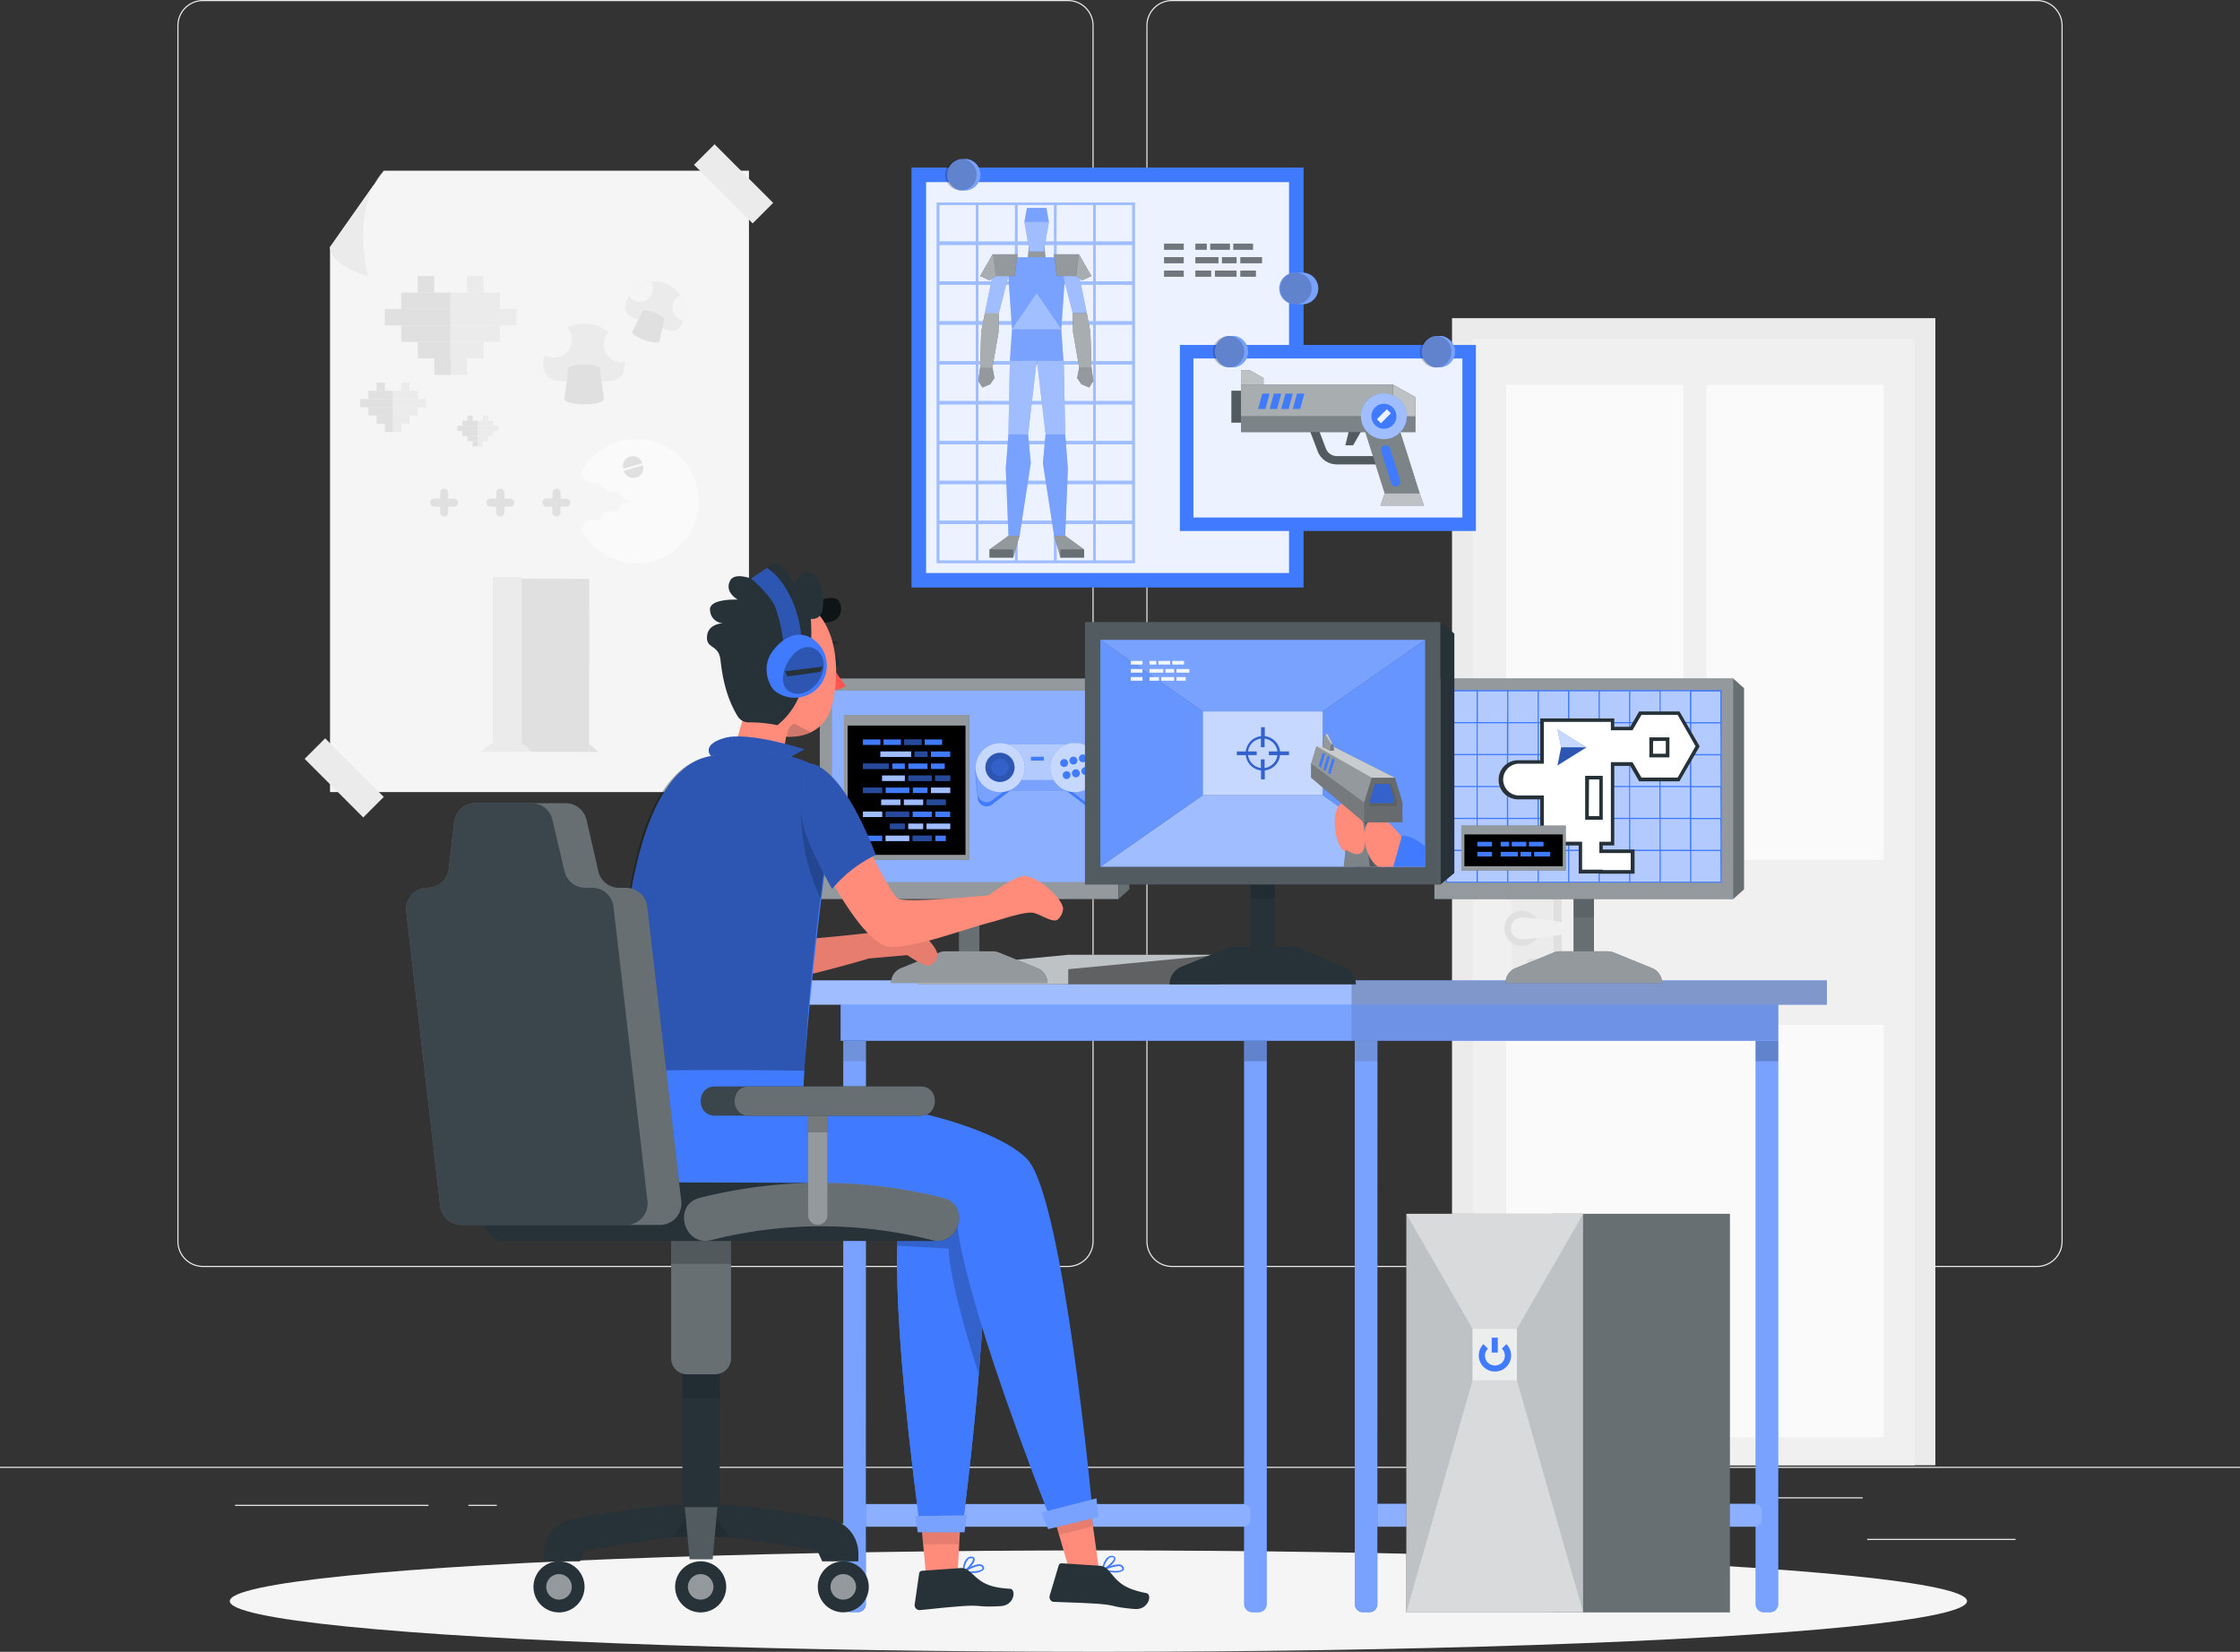 <svg xmlns="http://www.w3.org/2000/svg" viewBox="0 0 500 368.76"><rect x="0" y="0" width="500" height="368.76" fill="#333333" stroke="none"/><title>gamedev</title><g id="Layer_2" data-name="Layer 2"><g id="Background_Complete" data-name="Background Complete"><rect x="416.78" y="343.54" width="33.12" height="0.25" style="fill:#ebebeb"/><rect x="322.53" y="346.26" width="8.69" height="0.25" style="fill:#ebebeb"/><rect x="396.59" y="334.26" width="19.19" height="0.25" style="fill:#ebebeb"/><rect x="52.46" y="335.94" width="43.19" height="0.25" style="fill:#ebebeb"/><rect x="104.56" y="335.94" width="6.33" height="0.25" style="fill:#ebebeb"/><rect x="131.47" y="340.16" width="93.68" height="0.25" style="fill:#ebebeb"/><path d="M238.4,282.85H45.3a5.71,5.71,0,0,1-5.71-5.71V5.71A5.71,5.71,0,0,1,45.3,0H238.4a5.71,5.71,0,0,1,5.71,5.71V277.14A5.71,5.71,0,0,1,238.4,282.85ZM45.3.25a5.47,5.47,0,0,0-5.46,5.46V277.14a5.47,5.47,0,0,0,5.46,5.46H238.4a5.47,5.47,0,0,0,5.46-5.46V5.71A5.47,5.47,0,0,0,238.4.25Z" style="fill:#ebebeb"/><path d="M454.7,282.85H261.6a5.71,5.71,0,0,1-5.71-5.71V5.71A5.71,5.71,0,0,1,261.6,0H454.7a5.71,5.71,0,0,1,5.71,5.71V277.14A5.71,5.71,0,0,1,454.7,282.85ZM261.6.25a5.47,5.47,0,0,0-5.46,5.46V277.14a5.47,5.47,0,0,0,5.46,5.46H454.7a5.47,5.47,0,0,0,5.46-5.46V5.71A5.47,5.47,0,0,0,454.7.25Z" style="fill:#ebebeb"/><rect y="327.45" width="500" height="0.25" style="fill:#ebebeb"/><rect x="324.11" y="71.03" width="107.89" height="256.08" style="fill:#ebebeb"/><rect x="328.7" y="75.67" width="98.72" height="251.45" style="fill:#f0f0f0"/><rect x="336.17" y="85.9" width="39.57" height="106.06" style="fill:#fafafa"/><rect x="380.9" y="85.9" width="39.57" height="106.06" style="fill:#fafafa"/><rect x="336.17" y="228.78" width="84.3" height="92.09" style="fill:#fafafa"/><rect x="337.43" y="197.7" width="9.34" height="24.34" style="fill:#ebebeb"/><rect x="346.78" y="197.7" width="1.84" height="24.34" transform="translate(695.39 419.75) rotate(180)" style="fill:#e0e0e0"/><path d="M343.69,207.26a3.94,3.94,0,1,1-3.94-3.93A3.93,3.93,0,0,1,343.69,207.26Z" style="fill:#e0e0e0"/><rect x="340.91" y="214.08" width="2.03" height="4.93" style="fill:#e0e0e0"/><path d="M352.52,207.26c0,1.34-11.63,2.43-13,2.43a2.43,2.43,0,0,1,0-4.85C340.89,204.84,352.52,205.93,352.52,207.26Z" style="fill:#f0f0f0"/><polygon points="85.66 38.1 73.67 55.16 73.67 176.82 167.18 176.82 167.18 38.1 85.66 38.1" style="fill:#f5f5f5"/><path d="M85.66,38.1l-12,17.06s-.51,3.75,8.49,6.5C82.16,61.66,78.16,46.41,85.66,38.1Z" style="fill:#ebebeb"/><rect x="160.51" y="31.79" width="6.48" height="18.5" transform="translate(18.94 127.81) rotate(-45)" style="fill:#ebebeb"/><rect x="73.59" y="164.41" width="6.48" height="18.5" transform="translate(-100.29 105.19) rotate(-45)" style="fill:#ebebeb"/><rect x="160.51" y="164.41" width="6.48" height="18.5" transform="translate(156.74 412.24) rotate(-135)" style="fill:#ebebeb"/><rect x="93.24" y="61.63" width="3.68" height="3.68" style="fill:#e0e0e0"/><polygon points="96.92 65.31 96.91 65.31 93.24 65.31 89.57 65.31 89.57 68.98 93.24 68.98 96.91 68.98 96.92 68.98 100.58 68.98 100.58 65.31 96.92 65.31" style="fill:#e0e0e0"/><rect x="104.26" y="61.63" width="3.68" height="3.68" style="fill:#ebebeb"/><polygon points="107.94 65.31 107.92 65.31 104.26 65.31 100.58 65.31 100.58 68.98 104.26 68.98 107.92 68.98 107.94 68.98 111.6 68.98 111.6 65.31 107.94 65.31" style="fill:#ebebeb"/><polygon points="96.92 68.98 96.91 68.98 93.24 68.98 89.57 68.98 85.89 68.98 85.89 72.66 89.57 72.66 93.24 72.66 96.91 72.66 96.92 72.66 100.58 72.66 100.58 68.98 96.92 68.98" style="fill:#e0e0e0"/><polygon points="96.92 72.66 96.91 72.66 93.24 72.66 89.57 72.66 89.57 76.33 93.24 76.33 96.91 76.33 96.92 76.33 100.58 76.33 100.58 72.66 96.92 72.66" style="fill:#e0e0e0"/><polygon points="107.94 72.66 107.92 72.66 104.26 72.66 100.58 72.66 100.58 76.33 104.26 76.33 107.92 76.33 107.94 76.33 111.6 76.33 111.6 72.66 107.94 72.66" style="fill:#ebebeb"/><polygon points="96.92 76.33 96.91 76.33 93.24 76.33 93.24 80.01 96.91 80.01 96.92 80.01 100.58 80.01 100.58 76.33 96.92 76.33" style="fill:#e0e0e0"/><polygon points="104.26 76.33 100.58 76.33 100.58 80.01 104.26 80.01 107.94 80.01 107.94 76.33 104.26 76.33" style="fill:#ebebeb"/><rect x="96.91" y="80.01" width="3.68" height="3.68" style="fill:#e0e0e0"/><rect x="100.58" y="80.01" width="3.68" height="3.68" style="fill:#ebebeb"/><polygon points="111.6 68.98 107.94 68.98 107.92 68.98 104.26 68.98 100.58 68.98 100.58 72.66 104.26 72.66 107.92 72.66 107.94 72.66 111.6 72.66 115.28 72.66 115.28 68.98 111.6 68.98" style="fill:#ebebeb"/><rect x="84.06" y="85.41" width="1.84" height="1.84" style="fill:#e0e0e0"/><polygon points="85.9 87.25 85.89 87.25 84.06 87.25 82.22 87.25 82.22 89.09 84.06 89.09 85.89 89.09 85.9 89.09 87.73 89.09 87.73 87.25 85.9 87.25" style="fill:#e0e0e0"/><rect x="89.57" y="85.41" width="1.84" height="1.84" style="fill:#ebebeb"/><polygon points="91.41 87.25 91.4 87.25 89.57 87.25 87.73 87.25 87.73 89.09 89.57 89.09 91.4 89.09 91.41 89.09 93.24 89.09 93.24 87.25 91.41 87.25" style="fill:#ebebeb"/><polygon points="85.9 89.09 85.89 89.09 84.06 89.09 82.22 89.09 80.39 89.09 80.39 90.92 82.22 90.92 84.06 90.92 85.89 90.92 85.9 90.92 87.73 90.92 87.73 89.09 85.9 89.09" style="fill:#e0e0e0"/><polygon points="85.9 90.92 85.89 90.92 84.06 90.92 82.22 90.92 82.22 92.76 84.06 92.76 85.89 92.76 85.9 92.76 87.73 92.76 87.73 90.92 85.9 90.92" style="fill:#e0e0e0"/><polygon points="91.41 90.92 91.4 90.92 89.57 90.92 87.73 90.92 87.73 92.76 89.57 92.76 91.4 92.76 91.41 92.76 93.24 92.76 93.24 90.92 91.41 90.92" style="fill:#ebebeb"/><polygon points="85.9 92.76 85.89 92.76 84.06 92.76 84.06 94.6 85.89 94.6 85.9 94.6 87.73 94.6 87.73 92.76 85.9 92.76" style="fill:#e0e0e0"/><polygon points="89.57 92.76 87.73 92.76 87.73 94.6 89.57 94.6 91.41 94.6 91.41 92.76 89.57 92.76" style="fill:#ebebeb"/><rect x="85.89" y="94.6" width="1.84" height="1.84" style="fill:#e0e0e0"/><rect x="87.73" y="94.6" width="1.84" height="1.84" style="fill:#ebebeb"/><polygon points="93.24 89.09 91.41 89.09 91.4 89.09 89.57 89.09 87.73 89.09 87.73 90.92 89.57 90.92 91.4 90.92 91.41 90.92 93.24 90.92 95.08 90.92 95.08 89.09 93.24 89.09" style="fill:#ebebeb"/><rect x="104.35" y="92.76" width="1.15" height="1.15" style="fill:#e0e0e0"/><polygon points="105.5 93.91 105.49 93.91 104.35 93.91 103.2 93.91 103.2 95.06 104.35 95.06 105.49 95.06 105.5 95.06 106.64 95.06 106.64 93.91 105.5 93.91" style="fill:#e0e0e0"/><rect x="107.79" y="92.76" width="1.15" height="1.15" style="fill:#ebebeb"/><polygon points="108.94 93.91 108.94 93.91 107.79 93.91 106.64 93.91 106.64 95.06 107.79 95.06 108.94 95.06 108.94 95.06 110.08 95.06 110.08 93.91 108.94 93.91" style="fill:#ebebeb"/><polygon points="105.5 95.06 105.49 95.06 104.35 95.06 103.2 95.06 102.05 95.06 102.05 96.21 103.2 96.21 104.35 96.21 105.49 96.21 105.5 96.21 106.64 96.21 106.64 95.06 105.5 95.06" style="fill:#e0e0e0"/><polygon points="105.5 96.21 105.49 96.21 104.35 96.21 103.2 96.21 103.2 97.36 104.35 97.36 105.49 97.36 105.5 97.36 106.64 97.36 106.64 96.21 105.5 96.21" style="fill:#e0e0e0"/><polygon points="108.94 96.21 108.94 96.21 107.79 96.21 106.64 96.21 106.64 97.36 107.79 97.36 108.94 97.36 108.94 97.36 110.08 97.36 110.08 96.21 108.94 96.21" style="fill:#ebebeb"/><polygon points="105.5 97.36 105.49 97.36 104.35 97.36 104.35 98.51 105.49 98.51 105.5 98.51 106.64 98.51 106.64 97.36 105.5 97.36" style="fill:#e0e0e0"/><polygon points="107.79 97.36 106.64 97.36 106.64 98.51 107.79 98.51 108.94 98.51 108.94 97.36 107.79 97.36" style="fill:#ebebeb"/><rect x="105.49" y="98.51" width="1.15" height="1.15" style="fill:#e0e0e0"/><rect x="106.64" y="98.51" width="1.15" height="1.15" style="fill:#ebebeb"/><polygon points="110.08 95.06 108.94 95.06 108.94 95.06 107.79 95.06 106.64 95.06 106.64 96.21 107.79 96.21 108.94 96.21 108.94 96.21 110.08 96.21 111.23 96.21 111.23 95.06 110.08 95.06" style="fill:#ebebeb"/><path d="M139.45,81.05c0,5-4.06,4-9.07,4s-9.06,1.06-9.06-4a9.07,9.07,0,0,1,18.13,0Z" style="fill:#ebebeb"/><path d="M133.89,82.28c0-.5-1.57-.91-3.51-.91s-3.5.41-3.5.91l-.9,6.83c0,.64,2,1.16,4.4,1.16s4.41-.52,4.41-1.16Z" style="fill:#e0e0e0"/><path d="M121.5,79.23a4,4,0,0,0,4.87-6.3A9.11,9.11,0,0,0,121.5,79.23Z" style="fill:#f5f5f5"/><path d="M139.44,80.77A9.06,9.06,0,0,0,136,74a4,4,0,0,0,2.77,6.88A3.5,3.5,0,0,0,139.44,80.77Z" style="fill:#f5f5f5"/><path d="M152.41,71.77c-1.22,3.46-3.78,1.74-7.25.51s-6.54-1.48-5.31-5a6.66,6.66,0,0,1,12.56,4.44Z" style="fill:#ebebeb"/><path d="M148.26,71.26c.12-.35-.86-1-2.21-1.5s-2.53-.57-2.65-.22l-2.29,4.51c-.16.44,1.08,1.29,2.77,1.88s3.18.72,3.33.28Z" style="fill:#e0e0e0"/><path d="M140.42,66.11a2.88,2.88,0,0,0,1.42,1.09,2.93,2.93,0,0,0,3.5-4.26A6.7,6.7,0,0,0,140.42,66.11Z" style="fill:#f5f5f5"/><path d="M152.47,71.56a6.68,6.68,0,0,0-.7-5.55,2.93,2.93,0,0,0,.24,5.44A1.82,1.82,0,0,0,152.47,71.56Z" style="fill:#f5f5f5"/><path d="M142,98a13.87,13.87,0,0,0-12.39,7.64l1.39,2.1h2.78l1.88,2.09H138l1.62,1.83,2.46.22-3.46.61-.78,1.53-2.85.31-1.33,1.79h-2.46l-1.51,2A13.88,13.88,0,1,0,142,98Z" style="fill:#fafafa"/><path d="M143.51,103.87a2.21,2.21,0,0,1-4.25,1.23Z" style="fill:#e0e0e0"/><path d="M139.14,104.66a2.21,2.21,0,1,1,4.25-1.23Z" style="fill:#e0e0e0"/><path d="M126.43,111.33h-1.29V110a.91.91,0,0,0-.91-.91h0a.9.9,0,0,0-.9.91v1.29H122a.9.9,0,0,0-.9.91h0a.9.9,0,0,0,.9.91h1.3v1.29a.9.9,0,0,0,.9.91h0a.91.91,0,0,0,.91-.91v-1.29h1.29a.91.91,0,0,0,.91-.91h0A.91.91,0,0,0,126.43,111.33Z" style="fill:#e0e0e0"/><path d="M113.89,111.33h-1.3V110a.9.9,0,0,0-.9-.91h0a.91.91,0,0,0-.91.91v1.29h-1.29a.91.91,0,0,0-.91.91h0a.91.91,0,0,0,.91.91h1.29v1.29a.91.91,0,0,0,.91.91h0a.9.9,0,0,0,.9-.91v-1.29h1.3a.9.9,0,0,0,.9-.91h0A.9.9,0,0,0,113.89,111.33Z" style="fill:#e0e0e0"/><path d="M101.34,111.33h-1.29V110a.91.91,0,0,0-.91-.91h0a.9.9,0,0,0-.9.91v1.29h-1.3a.9.9,0,0,0-.9.91h0a.9.9,0,0,0,.9.91h1.3v1.29a.9.9,0,0,0,.9.91h0a.91.91,0,0,0,.91-.91v-1.29h1.29a.91.91,0,0,0,.91-.91h0A.91.91,0,0,0,101.34,111.33Z" style="fill:#e0e0e0"/><rect x="110" y="128.86" width="6.41" height="38.71" style="fill:#ebebeb"/><polygon points="118.7 167.83 107.29 167.83 110 165.79 116.42 165.79 118.7 167.83" style="fill:#ebebeb"/><polygon points="133.57 167.87 131.51 167.87 131.53 166.09 133.57 167.87" style="fill:#e0e0e0"/><polygon points="131.53 129.24 131.51 167.87 118.7 167.83 116.42 165.79 116.42 129.16 131.53 129.24" style="fill:#e0e0e0"/></g><g id="Shadow"><ellipse id="_Path_" data-name="&lt;Path&gt;" cx="245.18" cy="357.44" rx="193.89" ry="11.32" style="fill:#f5f5f5"/></g><g id="Character_Model" data-name="Character Model"><rect x="203.46" y="37.4" width="87.52" height="93.76" style="fill:#407bff"/><rect x="206.72" y="40.66" width="81.01" height="87.26" style="fill:#fff;opacity:0.9"/><path d="M215.78,35.5h-1.29a3.53,3.53,0,0,0,0,7h1.29a3.53,3.53,0,0,0,0-7Z" style="fill:#407bff"/><path d="M215.78,35.5h-1.29a3.53,3.53,0,0,0,0,7h1.29a3.53,3.53,0,0,0,0-7Z" style="fill:#fff;opacity:0.3"/><path d="M218,39a3.53,3.53,0,1,1-3.53-3.53A3.53,3.53,0,0,1,218,39Z" style="opacity:0.2"/><path d="M290.54,60.87h-1.28a3.53,3.53,0,1,0,0,7.05h1.28a3.53,3.53,0,1,0,0-7.05Z" style="fill:#407bff"/><path d="M290.54,60.87h-1.28a3.53,3.53,0,1,0,0,7.05h1.28a3.53,3.53,0,1,0,0-7.05Z" style="fill:#fff;opacity:0.3"/><path d="M292.78,64.39a3.53,3.53,0,1,1-3.52-3.52A3.53,3.53,0,0,1,292.78,64.39Z" style="opacity:0.2"/><path d="M209.12,45.21v80.48H253.3V45.21Zm35.45.54h8.18v8.19h-8.18Zm0,8.91h8.18v8.18h-8.18Zm0,8.9h8.18v8.18h-8.18Zm0,8.9h8.18v8.18h-8.18Zm0,8.9h8.18v8.19h-8.18Zm0,8.9h8.18v8.19h-8.18Zm0,8.9h8.18v8.19h-8.18Zm0,8.91h8.18v8.18h-8.18Zm-26.73,8.18h-8.18v-8.18h8.18Zm0-8.9h-8.18V99.16h8.18Zm0-8.9h-8.18V90.26h8.18Zm0-8.9h-8.18V81.36h8.18Zm0-8.91h-8.18V72.46h8.18Zm0-8.9h-8.18V63.56h8.18Zm0-8.9h-8.18V54.66h8.18Zm8.73,53.41h-8.18v-8.18h8.18Zm8.73-52.69v8.18h-8.19V63.56Zm0,8.9v8.18h-8.19V72.46Zm0,8.9v8.19h-8.19V81.36Zm0,8.9v8.19h-8.19V90.26Zm0,8.9v8.19h-8.19V99.16Zm0-36.32h-8.19V54.66h8.19Zm-8.73,0h-8.18V54.66h8.18Zm0,8.9h-8.18V63.56h8.18Zm0,8.9h-8.18V72.46h8.18Zm0,8.91h-8.18V81.36h8.18Zm0,8.9h-8.18V90.26h8.18Zm0,8.9h-8.18V99.16h8.18Zm.54.72h8.19v8.18h-8.19Zm8.73,0H244v8.18h-8.19Zm0-8.91H244v8.19h-8.19Zm0-8.9H244v8.19h-8.19Zm0-8.9H244v8.19h-8.19Zm0-8.9H244v8.18h-8.19Zm0-8.9H244v8.18h-8.19Zm0-8.9H244v8.18h-8.19Zm0-8.91H244v8.19h-8.19Zm-8.73,0h8.19v8.19h-8.19Zm-8.72,0h8.18v8.19h-8.18Zm-8.73,0h8.18v8.19h-8.18Zm8.18,79.4h-8.18V117h8.18Zm8.73,0h-8.18V117h8.18Zm8.73,0h-8.19V117h8.19Zm8.73,0h-8.19V117H244Zm8.72,0h-8.18V117h8.18Z" style="fill:#407bff"/><path d="M209.12,45.21v80.48H253.3V45.21Zm35.45.54h8.18v8.19h-8.18Zm0,8.91h8.18v8.18h-8.18Zm0,8.9h8.18v8.18h-8.18Zm0,8.9h8.18v8.18h-8.18Zm0,8.9h8.18v8.19h-8.18Zm0,8.9h8.18v8.19h-8.18Zm0,8.9h8.18v8.19h-8.18Zm0,8.91h8.18v8.18h-8.18Zm-26.73,8.18h-8.18v-8.18h8.18Zm0-8.9h-8.18V99.16h8.18Zm0-8.9h-8.18V90.26h8.18Zm0-8.9h-8.18V81.36h8.18Zm0-8.91h-8.18V72.46h8.18Zm0-8.9h-8.18V63.56h8.18Zm0-8.9h-8.18V54.66h8.18Zm8.73,53.41h-8.18v-8.18h8.18Zm8.73-52.69v8.18h-8.19V63.56Zm0,8.9v8.18h-8.19V72.46Zm0,8.9v8.19h-8.19V81.36Zm0,8.9v8.19h-8.19V90.26Zm0,8.9v8.19h-8.19V99.16Zm0-36.32h-8.19V54.66h8.19Zm-8.73,0h-8.18V54.66h8.18Zm0,8.9h-8.18V63.56h8.18Zm0,8.9h-8.18V72.46h8.18Zm0,8.91h-8.18V81.36h8.18Zm0,8.9h-8.18V90.26h8.18Zm0,8.9h-8.18V99.16h8.18Zm.54.72h8.19v8.18h-8.19Zm8.73,0H244v8.18h-8.19Zm0-8.91H244v8.19h-8.19Zm0-8.9H244v8.19h-8.19Zm0-8.9H244v8.19h-8.19Zm0-8.9H244v8.18h-8.19Zm0-8.9H244v8.18h-8.19Zm0-8.9H244v8.18h-8.19Zm0-8.91H244v8.19h-8.19Zm-8.73,0h8.19v8.19h-8.19Zm-8.72,0h8.18v8.19h-8.18Zm-8.73,0h8.18v8.19h-8.18Zm8.18,79.4h-8.18V117h8.18Zm8.73,0h-8.18V117h8.18Zm8.73,0h-8.19V117h8.19Zm8.73,0h-8.19V117H244Zm8.72,0h-8.18V117h8.18Z" style="fill:#fff;opacity:0.5"/><polygon points="233.44 58.6 229.36 58.6 229.99 51.12 232.81 51.12 233.44 58.6" style="fill:#263238"/><polygon points="233.44 58.6 229.36 58.6 229.99 51.12 232.81 51.12 233.44 58.6" style="fill:#fff;opacity:0.5"/><polygon points="232.99 56.15 229.81 56.15 228.66 49.56 234.13 49.56 232.99 56.15" style="fill:#407bff"/><polygon points="232.99 56.15 229.81 56.15 228.66 49.56 234.13 49.56 232.99 56.15" style="fill:#fff;opacity:0.5"/><polygon points="229.24 46.41 233.56 46.41 234.13 49.56 228.66 49.56 229.24 46.41" style="fill:#407bff"/><polygon points="229.24 46.41 233.56 46.41 234.13 49.56 228.66 49.56 229.24 46.41" style="fill:#fff;opacity:0.3"/><polygon points="225.9 73.46 236.89 73.46 237.37 80.57 225.42 80.57 225.9 73.46" style="fill:#407bff"/><polygon points="225.9 73.46 236.89 73.46 237.37 80.57 225.42 80.57 225.9 73.46" style="fill:#fff;opacity:0.3"/><polygon points="229.49 96.94 225.1 96.94 224.5 104.64 225.11 119.6 227.59 119.6 230.09 103.37 229.49 96.94" style="fill:#407bff"/><polygon points="229.49 96.94 225.1 96.94 224.5 104.64 225.11 119.6 227.59 119.6 230.09 103.37 229.49 96.94" style="fill:#fff;opacity:0.3"/><polygon points="225.42 80.57 225.1 96.94 229.49 96.94 231.4 80.57 225.42 80.57" style="fill:#407bff"/><polygon points="225.42 80.57 225.1 96.94 229.49 96.94 231.4 80.57 225.42 80.57" style="fill:#fff;opacity:0.5"/><polygon points="233.39 96.94 237.77 96.94 238.37 104.64 237.76 119.6 235.29 119.6 232.79 103.37 233.39 96.94" style="fill:#407bff"/><polygon points="233.39 96.94 237.77 96.94 238.37 104.64 237.76 119.6 235.29 119.6 232.79 103.37 233.39 96.94" style="fill:#fff;opacity:0.3"/><polygon points="237.45 80.57 237.77 96.94 233.39 96.94 231.47 80.57 237.45 80.57" style="fill:#407bff"/><polygon points="237.45 80.57 237.77 96.94 233.39 96.94 231.47 80.57 237.45 80.57" style="fill:#fff;opacity:0.5"/><polygon points="236.89 73.46 225.9 73.46 224.79 57.44 238.01 57.44 236.89 73.46" style="fill:#407bff"/><polygon points="236.89 73.46 225.9 73.46 224.79 57.44 238.01 57.44 236.89 73.46" style="fill:#fff;opacity:0.3"/><polygon points="225.9 73.46 231.4 65.45 236.89 73.46 225.9 73.46" style="fill:#fff;opacity:0.3"/><polygon points="220.87 122.68 225.11 119.6 227.59 119.6 226.15 124.49 220.87 122.68" style="fill:#263238"/><polygon points="220.87 122.68 225.11 119.6 227.59 119.6 226.15 124.49 220.87 122.68" style="fill:#fff;opacity:0.5"/><rect x="220.87" y="122.68" width="5.28" height="1.81" style="fill:#263238"/><rect x="220.87" y="122.68" width="5.28" height="1.81" style="fill:#fff;opacity:0.3"/><polygon points="242 122.68 237.76 119.6 235.29 119.6 236.72 124.49 242 122.68" style="fill:#263238"/><polygon points="242 122.68 237.76 119.6 235.29 119.6 236.72 124.49 242 122.68" style="fill:#fff;opacity:0.5"/><rect x="236.72" y="122.68" width="5.28" height="1.81" transform="translate(478.72 247.17) rotate(180)" style="fill:#263238"/><rect x="236.72" y="122.68" width="5.28" height="1.81" transform="translate(478.72 247.17) rotate(180)" style="fill:#fff;opacity:0.3"/><polygon points="222.97 69.92 219.83 69.92 222.37 57.44 226.15 57.44 222.97 69.92" style="fill:#407bff"/><polygon points="222.97 69.92 219.83 69.92 219.02 74.09 218.78 82.03 221.53 82.03 222.9 74.09 222.97 69.92" style="fill:#263238"/><polygon points="221.53 82.03 218.78 82.03 218.36 85.04 219.29 86.51 221.05 85.76 221.97 84.39 221.53 82.03" style="fill:#263238"/><polygon points="222.97 69.92 219.83 69.92 222.37 57.44 226.15 57.44 222.97 69.92" style="fill:#fff;opacity:0.5"/><polygon points="222.97 69.92 219.83 69.92 219.02 74.09 218.78 82.03 221.53 82.03 222.9 74.09 222.97 69.92" style="fill:#fff;opacity:0.6"/><polygon points="221.53 82.03 218.78 82.03 218.36 85.04 219.29 86.51 221.05 85.76 221.97 84.39 221.53 82.03" style="fill:#fff;opacity:0.5"/><polygon points="226.5 61.63 222.2 61.63 221.57 56.77 227.14 56.77 226.5 61.63" style="fill:#263238"/><polygon points="221.57 56.77 218.78 61.63 220.87 62.58 222.2 61.63 221.57 56.77" style="fill:#263238"/><polygon points="226.5 61.63 222.2 61.63 221.57 56.77 227.14 56.77 226.5 61.63" style="fill:#fff;opacity:0.5"/><polygon points="221.57 56.77 218.78 61.63 220.87 62.58 222.2 61.63 221.57 56.77" style="fill:#fff;opacity:0.6"/><polygon points="239.44 69.92 242.59 69.92 240.04 57.44 236.26 57.44 239.44 69.92" style="fill:#407bff"/><polygon points="239.44 69.92 242.59 69.92 240.04 57.44 236.26 57.44 239.44 69.92" style="fill:#fff;opacity:0.5"/><polygon points="239.44 69.92 242.59 69.92 243.39 74.09 243.63 82.03 240.89 82.03 239.51 74.09 239.44 69.92" style="fill:#263238"/><polygon points="239.44 69.92 242.59 69.92 243.39 74.09 243.63 82.03 240.89 82.03 239.51 74.09 239.44 69.92" style="fill:#fff;opacity:0.6"/><polygon points="240.89 82.03 243.63 82.03 244.05 85.04 243.12 86.51 241.37 85.76 240.44 84.39 240.89 82.03" style="fill:#263238"/><polygon points="240.89 82.03 243.63 82.03 244.05 85.04 243.12 86.51 241.37 85.76 240.44 84.39 240.89 82.03" style="fill:#fff;opacity:0.5"/><polygon points="235.9 61.63 240.2 61.63 240.83 56.77 235.26 56.77 235.9 61.63" style="fill:#263238"/><polygon points="235.9 61.63 240.2 61.63 240.83 56.77 235.26 56.77 235.9 61.63" style="fill:#fff;opacity:0.5"/><polygon points="240.83 56.77 243.62 61.63 241.53 62.58 240.2 61.63 240.83 56.77" style="fill:#263238"/><polygon points="240.83 56.77 243.62 61.63 241.53 62.58 240.2 61.63 240.83 56.77" style="fill:#fff;opacity:0.6"/><g style="opacity:0.9"><rect x="276.87" y="57.4" width="4.82" height="1.37" style="fill:#263238"/><rect x="259.84" y="57.4" width="4.38" height="1.37" style="fill:#263238"/><rect x="266.83" y="57.4" width="5.15" height="1.37" style="fill:#263238"/><rect x="272.77" y="57.4" width="3.25" height="1.37" style="fill:#263238"/></g><g style="opacity:0.9"><rect x="259.84" y="54.39" width="4.38" height="1.37" style="fill:#263238"/><rect x="266.83" y="54.39" width="2.54" height="1.37" style="fill:#263238"/><rect x="275.3" y="54.39" width="4.38" height="1.37" style="fill:#263238"/><rect x="270.15" y="54.39" width="4.38" height="1.37" style="fill:#263238"/><rect x="266.83" y="60.41" width="3.51" height="1.37" style="fill:#263238"/><rect x="271.19" y="60.41" width="4.82" height="1.37" style="fill:#263238"/><rect x="276.87" y="60.41" width="3.45" height="1.37" style="fill:#263238"/><rect x="259.84" y="60.41" width="4.38" height="1.37" style="fill:#263238"/></g><g style="opacity:0.3"><g style="opacity:0.9"><rect x="276.87" y="57.4" width="4.82" height="1.37" style="fill:#fff"/><rect x="259.84" y="57.4" width="4.38" height="1.37" style="fill:#fff"/><rect x="266.83" y="57.4" width="5.15" height="1.37" style="fill:#fff"/><rect x="272.77" y="57.4" width="3.25" height="1.37" style="fill:#fff"/></g><g style="opacity:0.9"><rect x="259.84" y="54.39" width="4.38" height="1.37" style="fill:#fff"/><rect x="266.83" y="54.39" width="2.54" height="1.37" style="fill:#fff"/><rect x="275.3" y="54.39" width="4.38" height="1.37" style="fill:#fff"/><rect x="270.15" y="54.39" width="4.38" height="1.37" style="fill:#fff"/><rect x="266.83" y="60.41" width="3.51" height="1.37" style="fill:#fff"/><rect x="271.19" y="60.41" width="4.82" height="1.37" style="fill:#fff"/><rect x="276.87" y="60.41" width="3.45" height="1.37" style="fill:#fff"/><rect x="259.84" y="60.41" width="4.38" height="1.37" style="fill:#fff"/></g></g></g><g id="Gun_Model" data-name="Gun Model"><rect x="263.37" y="77.01" width="66.07" height="41.53" style="fill:#407bff"/><rect x="266.39" y="80.03" width="60.04" height="35.5" style="fill:#fff;opacity:0.9"/><path d="M307.68,103.66h-9.31a4.54,4.54,0,0,1-4.24-2.92l-1.94-5.12L294,95l1.94,5.12a2.64,2.64,0,0,0,2.48,1.71h9.31Z" style="fill:#263238"/><polygon points="301.32 95.28 300.31 99.41 302.03 99.41 304.39 95.28 301.32 95.28" style="fill:#263238"/><g style="opacity:0.2"><path d="M307.68,103.66h-9.31a4.54,4.54,0,0,1-4.24-2.92l-1.94-5.12L294,95l1.94,5.12a2.64,2.64,0,0,0,2.48,1.71h9.31Z" style="fill:#fff"/><polygon points="301.32 95.28 300.31 99.41 302.03 99.41 304.39 95.28 301.32 95.28" style="fill:#fff"/></g><polygon points="316.9 110.16 309.09 110.16 304.39 95.28 312.2 95.28 316.9 110.16" style="fill:#263238"/><polygon points="316.9 110.16 309.09 110.16 304.39 95.28 312.2 95.28 316.9 110.16" style="fill:#fff;opacity:0.4"/><path d="M311.53,108.6h0a1.06,1.06,0,0,1-1-.74l-2.23-7.07a1.07,1.07,0,0,1,1-1.39h0a1.05,1.05,0,0,1,1,.75l2.24,7.07A1.07,1.07,0,0,1,311.53,108.6Z" style="fill:#407bff"/><polygon points="317.84 112.86 308.15 112.86 309.09 110.16 316.9 110.16 317.84 112.86" style="fill:#263238"/><polygon points="317.84 112.86 308.15 112.86 309.09 110.16 316.9 110.16 317.84 112.86" style="fill:#fff;opacity:0.7"/><rect x="274.87" y="87.23" width="2.14" height="7.12" style="fill:#263238"/><rect x="274.87" y="87.23" width="2.14" height="7.12" style="fill:#fff;opacity:0.2"/><polygon points="277.02 82.69 277.02 85.84 282.04 85.84 282.04 84.39 279.03 82.69 277.02 82.69" style="fill:#263238"/><polygon points="277.02 82.69 277.02 85.84 282.04 85.84 282.04 84.39 279.03 82.69 277.02 82.69" style="fill:#fff;opacity:0.7"/><rect x="277.02" y="85.84" width="33.9" height="7.09" style="fill:#263238"/><rect x="277.02" y="85.84" width="33.9" height="7.09" style="fill:#fff;opacity:0.6"/><rect x="277.02" y="92.93" width="38.93" height="3.54" style="fill:#263238"/><rect x="277.02" y="92.93" width="38.93" height="3.54" style="fill:#fff;opacity:0.4"/><polygon points="315.95 92.93 310.92 92.93 310.92 85.84 315.95 88.66 315.95 92.93" style="fill:#263238"/><polygon points="315.95 92.93 310.92 92.93 310.92 85.84 315.95 88.66 315.95 92.93" style="fill:#fff;opacity:0.7"/><polygon points="282.46 91.31 280.82 91.31 281.76 87.86 283.4 87.86 282.46 91.31" style="fill:#407bff"/><polygon points="285.05 91.31 283.4 91.31 284.34 87.86 285.99 87.86 285.05 91.31" style="fill:#407bff"/><polygon points="287.63 91.31 285.99 91.31 286.93 87.86 288.57 87.86 287.63 91.31" style="fill:#407bff"/><polygon points="290.21 91.31 288.57 91.31 289.51 87.86 291.15 87.86 290.21 91.31" style="fill:#407bff"/><path d="M314,92.93a5.11,5.11,0,1,1-5.1-5.11A5.1,5.1,0,0,1,314,92.93Z" style="fill:#407bff"/><path d="M314,92.93a5.11,5.11,0,1,1-5.1-5.11A5.1,5.1,0,0,1,314,92.93Z" style="fill:#fff;opacity:0.5"/><path d="M311.7,92.93a2.79,2.79,0,1,1-2.78-2.79A2.78,2.78,0,0,1,311.7,92.93Z" style="fill:#407bff"/><rect x="308.28" y="91.35" width="1.27" height="3.15" transform="translate(156.17 -191.21) rotate(45)" style="fill:#fff;opacity:0.9"/><path d="M275.52,75h-1.29a3.53,3.53,0,0,0,0,7h1.29a3.53,3.53,0,0,0,0-7Z" style="fill:#407bff"/><path d="M275.52,75h-1.29a3.53,3.53,0,0,0,0,7h1.29a3.53,3.53,0,0,0,0-7Z" style="fill:#fff;opacity:0.3"/><path d="M277.75,78.51A3.52,3.52,0,1,1,274.23,75,3.52,3.52,0,0,1,277.75,78.51Z" style="opacity:0.2"/><path d="M321.71,75h-1.29a3.53,3.53,0,0,0,0,7h1.29a3.53,3.53,0,0,0,0-7Z" style="fill:#407bff"/><path d="M321.71,75h-1.29a3.53,3.53,0,0,0,0,7h1.29a3.53,3.53,0,0,0,0-7Z" style="fill:#fff;opacity:0.3"/><path d="M324,78.51A3.53,3.53,0,1,1,320.42,75,3.53,3.53,0,0,1,324,78.51Z" style="opacity:0.2"/></g><g id="Desk"><path d="M393.74,232.35h1.34a1.86,1.86,0,0,1,1.86,1.86V360a0,0,0,0,1,0,0h-5.06a0,0,0,0,1,0,0V234.21A1.86,1.86,0,0,1,393.74,232.35Z" transform="translate(788.81 592.3) rotate(180)" style="fill:#407bff"/><path d="M393.74,232.35h1.34a1.86,1.86,0,0,1,1.86,1.86V360a0,0,0,0,1,0,0h-5.06a0,0,0,0,1,0,0V234.21A1.86,1.86,0,0,1,393.74,232.35Z" transform="translate(788.81 592.3) rotate(180)" style="fill:#fff;opacity:0.3"/><path d="M347.58,293.56h2a1.53,1.53,0,0,1,1.53,1.53v88a0,0,0,0,1,0,0H346a0,0,0,0,1,0,0v-88A1.53,1.53,0,0,1,347.58,293.56Z" transform="translate(686.88 -10.28) rotate(90)" style="fill:#407bff"/><path d="M347.58,293.56h2a1.53,1.53,0,0,1,1.53,1.53v88a0,0,0,0,1,0,0H346a0,0,0,0,1,0,0v-88A1.53,1.53,0,0,1,347.58,293.56Z" transform="translate(686.88 -10.28) rotate(90)" style="fill:#fff;opacity:0.4"/><path d="M304.27,232.35h1.34a1.86,1.86,0,0,1,1.86,1.86V360a0,0,0,0,1,0,0h-5.06a0,0,0,0,1,0,0V234.21A1.86,1.86,0,0,1,304.27,232.35Z" transform="translate(609.87 592.3) rotate(-180)" style="fill:#407bff"/><rect x="391.88" y="232.35" width="5.06" height="4.56" style="opacity:0.2"/><rect x="302.41" y="232.35" width="5.06" height="4.56" style="opacity:0.2"/><rect x="187.65" y="223.67" width="209.29" height="8.68" transform="translate(584.58 456.02) rotate(180)" style="fill:#407bff"/><rect x="187.65" y="223.67" width="209.29" height="8.68" transform="translate(584.58 456.02) rotate(180)" style="fill:#fff;opacity:0.3"/><rect x="301.68" y="223.67" width="95.25" height="8.68" transform="translate(698.62 456.02) rotate(180)" style="opacity:0.1"/><rect x="176.8" y="218.87" width="230.98" height="5.42" transform="translate(584.58 443.16) rotate(180)" style="fill:#407bff"/><rect x="176.8" y="218.87" width="230.98" height="5.42" transform="translate(584.58 443.16) rotate(180)" style="fill:#fff;opacity:0.5"/><rect x="301.68" y="218.87" width="106.1" height="5.42" transform="translate(709.47 443.16) rotate(180)" style="opacity:0.2"/><path d="M307.47,232.35h-5.06V357.93a2,2,0,0,0,2,2h1a2,2,0,0,0,2-2" style="fill:#fff;opacity:0.3"/><path d="M279.56,232.35h1.34a1.86,1.86,0,0,1,1.86,1.86V360a0,0,0,0,1,0,0H277.7a0,0,0,0,1,0,0V234.21A1.86,1.86,0,0,1,279.56,232.35Z" transform="translate(560.46 592.3) rotate(180)" style="fill:#407bff"/><path d="M279.56,232.35h1.34a1.86,1.86,0,0,1,1.86,1.86V360a0,0,0,0,1,0,0H277.7a0,0,0,0,1,0,0V234.21A1.86,1.86,0,0,1,279.56,232.35Z" transform="translate(560.46 592.3) rotate(180)" style="fill:#fff;opacity:0.3"/><path d="M233.4,293.56h2a1.53,1.53,0,0,1,1.53,1.53v88a0,0,0,0,1,0,0h-5.06a0,0,0,0,1,0,0v-88A1.53,1.53,0,0,1,233.4,293.56Z" transform="translate(572.7 103.9) rotate(90)" style="fill:#407bff"/><path d="M233.4,293.56h2a1.53,1.53,0,0,1,1.53,1.53v88a0,0,0,0,1,0,0h-5.06a0,0,0,0,1,0,0v-88A1.53,1.53,0,0,1,233.4,293.56Z" transform="translate(572.7 103.9) rotate(90)" style="fill:#fff;opacity:0.4"/><path d="M190.09,232.35h1.34a1.86,1.86,0,0,1,1.86,1.86V360a0,0,0,0,1,0,0h-5.06a0,0,0,0,1,0,0V234.21A1.86,1.86,0,0,1,190.09,232.35Z" transform="translate(381.52 592.3) rotate(180)" style="fill:#407bff"/><rect x="277.7" y="232.35" width="5.06" height="4.56" style="opacity:0.2"/><rect x="188.23" y="232.35" width="5.06" height="4.56" style="opacity:0.2"/><path d="M193.29,232.35h-5.06V357.93a2,2,0,0,0,2,2h1a2,2,0,0,0,2-2" style="fill:#fff;opacity:0.3"/></g><g id="Device"><polygon points="238.44 213.15 272.07 213.15 272.07 219.7 204.8 219.7 204.8 216.37 238.44 213.15" style="fill:#263238"/><polygon points="238.44 213.15 272.07 213.15 272.07 219.7 204.8 219.7 204.8 216.37 238.44 213.15" style="fill:#fff;opacity:0.7"/><polygon points="238.44 219.7 272.07 219.7 272.07 213.15 238.44 216.37 238.44 219.7" style="opacity:0.5"/><rect x="346.67" y="270.98" width="39.46" height="88.97" style="fill:#263238"/><rect x="346.67" y="270.98" width="39.46" height="88.97" style="fill:#fff;opacity:0.3"/><rect x="313.91" y="270.98" width="39.46" height="88.97" style="fill:#263238"/><rect x="313.91" y="270.98" width="39.46" height="88.97" style="fill:#fff;opacity:0.7"/><polygon points="338.61 296.64 328.68 296.64 313.91 270.98 353.38 270.98 338.61 296.64" style="fill:#fff;opacity:0.4"/><polygon points="338.61 308.17 328.68 308.17 313.91 359.95 353.38 359.95 338.61 308.17" style="fill:#fff;opacity:0.4"/><rect x="328.68" y="296.64" width="9.92" height="11.53" style="fill:#fff;opacity:0.7"/><path d="M333.65,306.18a3.58,3.58,0,0,1-2.53-6.1l1,1a2.21,2.21,0,0,0-.65,1.57,2.17,2.17,0,0,0,.65,1.56,2.26,2.26,0,0,0,3.13,0,2.17,2.17,0,0,0,.65-1.56,2.21,2.21,0,0,0-.65-1.57l1-1a3.56,3.56,0,0,1,0,5.05A3.52,3.52,0,0,1,333.65,306.18Z" style="fill:#407bff"/><rect x="332.97" y="298.63" width="1.36" height="3.32" style="fill:#407bff"/><rect x="214.05" y="198.38" width="4.56" height="17.53" style="fill:#263238"/><rect x="214.05" y="198.38" width="4.56" height="17.53" style="fill:#fff;opacity:0.3"/><path d="M221.69,212.38H211a3.5,3.5,0,0,0-1.35.27l-8.53,3.47a3.58,3.58,0,0,0-2.23,3.32H233.8a3.58,3.58,0,0,0-2.23-3.32L223,212.65A3.5,3.5,0,0,0,221.69,212.38Z" style="fill:#263238"/><path d="M221.69,212.38H211a3.5,3.5,0,0,0-1.35.27l-8.53,3.47a3.58,3.58,0,0,0-2.23,3.32H233.8a3.58,3.58,0,0,0-2.23-3.32L223,212.65A3.5,3.5,0,0,0,221.69,212.38Z" style="fill:#fff;opacity:0.5"/><rect x="214.05" y="198.38" width="4.56" height="6.43" style="opacity:0.1"/><rect x="182.99" y="151.47" width="66.68" height="49.24" style="fill:#263238"/><rect x="182.99" y="151.47" width="66.68" height="49.24" style="fill:#fff;opacity:0.5"/><polygon points="249.67 200.71 252.09 198.54 252.09 153.64 249.67 151.47 249.67 200.71" style="fill:#263238"/><polygon points="249.67 200.71 252.09 198.54 252.09 153.64 249.67 151.47 249.67 200.71" style="fill:#fff;opacity:0.3"/><rect x="185.7" y="154.19" width="61.26" height="42.73" style="fill:#407bff"/><rect x="185.7" y="154.19" width="61.26" height="42.73" style="fill:#fff;opacity:0.4"/><path d="M221.67,179.42a2,2,0,0,1-3.42-1.2c-.35-3.77-.89-6-.1-8a5.5,5.5,0,0,1,10.19,4.12Z" style="fill:#407bff"/><path d="M221.67,178.5a2,2,0,0,1-3.42-1.2c-.35-3.77-.89-6-.1-8a5.49,5.49,0,1,1,10.19,4.11Z" style="fill:#407bff"/><path d="M221.67,178.5a2,2,0,0,1-3.42-1.2c-.35-3.77-.89-6-.1-8a5.49,5.49,0,1,1,10.19,4.11Z" style="fill:#fff;opacity:0.3"/><path d="M241.81,179.42a2,2,0,0,0,3.42-1.2c.35-3.77.88-6,.1-8a5.5,5.5,0,0,0-10.19,4.12Z" style="fill:#407bff"/><path d="M241.6,178.5a2,2,0,0,0,3.41-1.2c.36-3.77.89-6,.1-8a5.49,5.49,0,1,0-10.18,4.11Z" style="fill:#fff;opacity:0.3"/><rect x="223.24" y="171.96" width="16.65" height="4.63" style="fill:#407bff"/><rect x="223.24" y="171.96" width="16.65" height="4.63" style="fill:#fff;opacity:0.3"/><rect x="223.24" y="166.2" width="16.65" height="7.95" style="fill:#407bff"/><rect x="223.24" y="166.2" width="16.65" height="7.95" style="fill:#fff;opacity:0.6"/><path d="M228.34,173.43a5.49,5.49,0,1,1-3-7.15A5.49,5.49,0,0,1,228.34,173.43Z" style="fill:#407bff"/><path d="M228.34,173.43a5.49,5.49,0,1,1-3-7.15A5.49,5.49,0,0,1,228.34,173.43Z" style="fill:#fff;opacity:0.7"/><path d="M226.46,171.31a3.25,3.25,0,1,1-3.25-3.25A3.25,3.25,0,0,1,226.46,171.31Z" style="fill:#407bff"/><path d="M226.46,171.31a3.25,3.25,0,1,1-3.25-3.25A3.25,3.25,0,0,1,226.46,171.31Z" style="opacity:0.3"/><path d="M234.82,173.43a5.49,5.49,0,1,0,3-7.15A5.49,5.49,0,0,0,234.82,173.43Z" style="fill:#407bff"/><path d="M234.82,173.43a5.49,5.49,0,1,0,3-7.15A5.49,5.49,0,0,0,234.82,173.43Z" style="fill:#fff;opacity:0.7"/><rect x="230.12" y="168.94" width="2.89" height="0.85" style="fill:#407bff"/><path d="M238.39,170.16a.88.88,0,1,1-1-.69A.86.86,0,0,1,238.39,170.16Z" style="fill:#407bff"/><path d="M240.47,169.66a.86.86,0,0,1-.69,1,.88.88,0,1,1,.69-1Z" style="fill:#407bff"/><path d="M238.93,172.91a.88.88,0,0,1-.7,1,.89.89,0,0,1-1-.69.88.88,0,0,1,1.73-.34Z" style="fill:#407bff"/><path d="M241,172.41a.88.88,0,1,1-1.72.34.86.86,0,0,1,.69-1A.88.88,0,0,1,241,172.41Z" style="fill:#407bff"/><path d="M242.58,169.22a.88.88,0,0,1-1.72.33.88.88,0,1,1,1.72-.33Z" style="fill:#407bff"/><path d="M243.12,172a.89.89,0,0,1-.7,1,.88.88,0,1,1,.7-1Z" style="fill:#407bff"/><path d="M225.14,171.3a1.93,1.93,0,1,1-1.93-1.93A1.93,1.93,0,0,1,225.14,171.3Z" style="fill:#407bff;opacity:0.3"/><rect x="188.39" y="159.62" width="27.93" height="32.36" style="fill:#263238"/><rect x="188.39" y="159.62" width="27.93" height="32.36" style="fill:#fff;opacity:0.5"/><rect x="189.2" y="161.98" width="26.31" height="28.86"/><rect x="192.62" y="165.08" width="3.9" height="1.22" style="fill:#407bff"/><rect x="197.21" y="165.08" width="3.9" height="1.22" style="fill:#407bff"/><rect x="206.4" y="165.08" width="3.9" height="1.22" style="fill:#407bff"/><rect x="207.8" y="167.76" width="4.3" height="1.22" style="fill:#407bff"/><rect x="199.16" y="170.45" width="2.81" height="1.22" style="fill:#407bff"/><rect x="202.74" y="170.45" width="4.3" height="1.22" style="fill:#407bff"/><rect x="207.8" y="170.45" width="3.08" height="1.22" style="fill:#407bff"/><rect x="197.68" y="175.82" width="5.32" height="1.22" style="fill:#407bff"/><rect x="203.76" y="175.82" width="3.28" height="1.22" style="fill:#407bff"/><rect x="203.71" y="181.18" width="4.3" height="1.22" style="fill:#407bff"/><rect x="208.77" y="181.18" width="3.32" height="1.22" style="fill:#407bff"/><rect x="192.62" y="186.55" width="4.3" height="1.22" style="fill:#407bff"/><rect x="196.52" y="167.76" width="6.86" height="1.22" style="fill:#407bff"/><rect x="196.9" y="173.13" width="5.07" height="1.22" style="fill:#407bff"/><rect x="207.8" y="175.82" width="4.3" height="1.22" style="fill:#407bff"/><rect x="196.7" y="178.5" width="4.3" height="1.22" style="fill:#407bff"/><rect x="201.76" y="178.5" width="4.3" height="1.22" style="fill:#407bff"/><rect x="192.62" y="181.18" width="4.3" height="1.22" style="fill:#407bff"/><rect x="202.74" y="183.87" width="3.32" height="1.22" style="fill:#407bff"/><rect x="206.82" y="183.87" width="5.28" height="1.22" style="fill:#407bff"/><rect x="197.68" y="186.55" width="5.28" height="1.22" style="fill:#407bff"/><g style="opacity:0.5"><rect x="196.52" y="167.76" width="6.86" height="1.22" style="fill:#fff"/><rect x="196.9" y="173.13" width="5.07" height="1.22" style="fill:#fff"/><rect x="207.8" y="175.82" width="4.3" height="1.22" style="fill:#fff"/><rect x="196.7" y="178.5" width="4.3" height="1.22" style="fill:#fff"/><rect x="201.76" y="178.5" width="4.3" height="1.22" style="fill:#fff"/><rect x="192.62" y="181.18" width="4.3" height="1.22" style="fill:#fff"/><rect x="202.74" y="183.87" width="3.32" height="1.22" style="fill:#fff"/><rect x="206.82" y="183.87" width="5.28" height="1.22" style="fill:#fff"/><rect x="197.68" y="186.55" width="5.28" height="1.22" style="fill:#fff"/></g><rect x="201.81" y="165.08" width="3.9" height="1.22" style="fill:#407bff"/><rect x="204.14" y="167.76" width="2.9" height="1.22" style="fill:#407bff"/><rect x="192.62" y="170.45" width="5.79" height="1.22" style="fill:#407bff"/><rect x="202.74" y="173.13" width="5.24" height="1.22" style="fill:#407bff"/><rect x="208.74" y="173.13" width="3.36" height="1.22" style="fill:#407bff"/><rect x="192.62" y="175.82" width="4.3" height="1.22" style="fill:#407bff"/><rect x="206.82" y="178.5" width="4.3" height="1.22" style="fill:#407bff"/><rect x="197.68" y="181.18" width="5.28" height="1.22" style="fill:#407bff"/><rect x="198.65" y="183.87" width="3.32" height="1.22" style="fill:#407bff"/><rect x="203.71" y="186.55" width="4.3" height="1.22" style="fill:#407bff"/><g style="opacity:0.4"><rect x="201.81" y="165.08" width="3.9" height="1.22"/><rect x="204.14" y="167.76" width="2.9" height="1.22"/><rect x="192.62" y="170.45" width="5.79" height="1.22"/><rect x="202.74" y="173.13" width="5.24" height="1.22"/><rect x="208.74" y="173.13" width="3.36" height="1.22"/><rect x="192.62" y="175.82" width="4.3" height="1.22"/><rect x="206.82" y="178.5" width="4.3" height="1.22"/><rect x="197.68" y="181.18" width="5.28" height="1.22"/><rect x="198.65" y="183.87" width="3.32" height="1.22"/><rect x="203.71" y="186.55" width="4.3" height="1.22"/></g><rect x="208.77" y="186.55" width="2.35" height="1.22" style="fill:#407bff"/><rect x="351.24" y="198.38" width="4.56" height="17.53" style="fill:#263238"/><rect x="351.24" y="198.38" width="4.56" height="17.53" style="fill:#fff;opacity:0.3"/><path d="M358.88,212.38H348.16a3.5,3.5,0,0,0-1.35.27l-8.53,3.47a3.58,3.58,0,0,0-2.23,3.32H371a3.58,3.58,0,0,0-2.23-3.32l-8.53-3.47A3.5,3.5,0,0,0,358.88,212.38Z" style="fill:#263238"/><path d="M358.88,212.38H348.16a3.5,3.5,0,0,0-1.35.27l-8.53,3.47a3.58,3.58,0,0,0-2.23,3.32H371a3.58,3.58,0,0,0-2.23-3.32l-8.53-3.47A3.5,3.5,0,0,0,358.88,212.38Z" style="fill:#fff;opacity:0.5"/><rect x="351.24" y="198.38" width="4.56" height="6.43" style="opacity:0.1"/><rect x="320.18" y="151.47" width="66.68" height="49.24" style="fill:#263238"/><rect x="320.18" y="151.47" width="66.68" height="49.24" style="fill:#fff;opacity:0.5"/><polygon points="386.86 200.71 389.28 198.54 389.28 153.64 386.86 151.47 386.86 200.71" style="fill:#263238"/><polygon points="386.86 200.71 389.28 198.54 389.28 153.64 386.86 151.47 386.86 200.71" style="fill:#fff;opacity:0.3"/><rect x="322.89" y="154.19" width="61.26" height="42.73" style="fill:#407bff"/><rect x="322.89" y="154.19" width="61.26" height="42.73" style="fill:#fff;opacity:0.6"/><path d="M377.48,154.05H322.76v43h61.53v-43Zm-6.81.27h6.54v6.85h-6.54Zm6.54,14h-6.54v-6.85h6.54Zm0,7.13h-6.54v-6.86h6.54Zm0,7.12h-6.54v-6.85h6.54Zm0,7.12h-6.54v-6.85h6.54Zm-47.37-6.85h6.53v6.85h-6.53Zm0-7.12h6.53v6.85h-6.53Zm0-7.13h6.53v6.86h-6.53Zm0-7.12h6.53v6.85h-6.53Zm40.56,6.85h-6.53v-6.85h6.53Zm0,7.13h-6.53v-6.86h6.53Zm0,7.12h-6.53v-6.85h6.53Zm-33.76-6.85h6.54v6.85h-6.54Zm0-7.13h6.54v6.86h-6.54Zm27,6.86h-6.54v-6.86h6.54Zm-6.81,0h-6.54v-6.86h6.54Zm-6.81,0h-6.53v-6.86H350Zm-6.53.27H350v6.85h-6.53Zm6.8,0h6.54v6.85h-6.54Zm6.81,0h6.54v6.85h-6.54Zm6.54-7.4h-6.54v-6.85h6.54Zm-6.81,0h-6.54v-6.85h6.54Zm-6.81,0h-6.53v-6.85H350Zm-6.8,0h-6.54v-6.85h6.54Zm-6.54,14.52h6.54v6.85h-6.54Zm6.81,0H350v6.85h-6.53Zm6.8,0h6.54v6.85h-6.54Zm6.81,0h6.54v6.85h-6.54Zm6.81,0h6.53v6.85h-6.53Zm0-28.49h6.53v6.85h-6.53Zm-6.81,0h6.54v6.85h-6.54Zm-6.81,0h6.54v6.85h-6.54Zm-6.8,0H350v6.85h-6.53Zm-6.81,0h6.54v6.85h-6.54Zm-6.8,0h6.53v6.85h-6.53Zm-6.81,0h6.53v6.85H323Zm0,7.12h6.53v6.85H323Zm0,7.12h6.53v6.86H323Zm0,7.13h6.53v6.85H323Zm0,7.12h6.53v6.85H323Zm6.53,14H323v-6.85h6.53Zm6.81,0h-6.53v-6.85h6.53Zm6.81,0h-6.54v-6.85h6.54Zm6.8,0h-6.53v-6.85H350Zm6.81,0h-6.54v-6.85h6.54Zm6.81,0h-6.54v-6.85h6.54Zm6.8,0h-6.53v-6.85h6.53Zm6.81,0h-6.54v-6.85h6.54Zm6.81,0h-6.54v-6.85H384Zm0-7.12h-6.54v-6.85H384Zm0-7.12h-6.54v-6.85H384Zm0-7.12h-6.54v-6.86H384Zm0-7.13h-6.54v-6.85H384Zm-6.54-7.12v-6.85H384v6.85Z" style="fill:#407bff"/><path d="M374.64,159.2H366.1l-2,3.44h-4.18v-1.87H344.2v9.33h-5.12a4,4,0,1,0,0,7.92h5.12v10.31h8.54v6.25h4.61v.07h7.1V190h-7.1v-1.71h2.58V170.56h4.18l2,3.43h8.54l4.27-7.39Z" style="fill:#fff"/><path d="M364.86,195.05H357V195h-4.61v-6.25H343.8v-10.3h-4.72a4.37,4.37,0,1,1,0-8.73h4.72v-9.34h16.53v1.87h3.55l2-3.43h9l4.51,7.8-4.51,7.8h-9l-2-3.44h-3.55v17.77h-2.57v.9h7.1Zm-7.1-.81H364v-3.8H357v-2.52h2.57V170.15h4.83l2,3.44h8.07l4-7-4-7h-8.07l-2,3.44h-4.83v-1.87H344.61v9.33h-5.53a3.55,3.55,0,0,0,0,7.1h5.53v10.31h8.54v6.25h4.61Z" style="fill:#263238"/><path d="M357.76,183h-3.93v-9.8h3.93Zm-3.12-.81H357V174h-2.31Z" style="fill:#263238"/><path d="M372.64,169.08h-4.48v-4.47h4.48Zm-3.66-.81h2.85v-2.85H369Z" style="fill:#263238"/><polygon points="348.47 166.84 347.66 162.82 354.12 166.84 348.47 166.84" style="fill:#407bff"/><polygon points="348.47 166.84 347.66 162.82 354.12 166.84 348.47 166.84" style="fill:#fff;opacity:0.7"/><polygon points="348.47 166.84 347.66 170.87 354.12 166.84 348.47 166.84" style="fill:#407bff"/><polygon points="348.47 166.84 347.66 170.87 354.12 166.84 348.47 166.84" style="opacity:0.3"/><rect x="326.19" y="184.31" width="23.31" height="10.02" style="fill:#263238"/><rect x="326.19" y="184.31" width="23.31" height="10.02" style="fill:#fff;opacity:0.5"/><rect x="326.87" y="186.28" width="21.96" height="7.1"/><rect x="329.77" y="187.93" width="3.26" height="1.02" style="fill:#407bff"/><rect x="334.97" y="187.93" width="1.89" height="1.02" style="fill:#407bff"/><rect x="341.28" y="187.93" width="3.26" height="1.02" style="fill:#407bff"/><rect x="342.44" y="190.17" width="3.59" height="1.02" style="fill:#407bff"/><rect x="329.77" y="190.17" width="3.26" height="1.02" style="fill:#407bff"/><rect x="334.97" y="190.17" width="3.83" height="1.02" style="fill:#407bff"/><rect x="337.44" y="187.93" width="3.26" height="1.02" style="fill:#407bff"/><rect x="339.39" y="190.17" width="2.42" height="1.02" style="fill:#407bff"/><rect x="279.15" y="194.69" width="5.43" height="20.86" style="fill:#263238"/><rect x="279.15" y="194.69" width="5.43" height="20.86" style="fill:#263238"/><path d="M288.24,211.36H275.48a4.23,4.23,0,0,0-1.61.31l-10.15,4.14a4.26,4.26,0,0,0-2.65,3.95h41.58a4.26,4.26,0,0,0-2.65-3.95l-10.15-4.14A4.23,4.23,0,0,0,288.24,211.36Z" style="fill:#263238"/><rect x="279.15" y="194.69" width="5.43" height="5.91" style="opacity:0.1"/><rect x="242.18" y="138.87" width="79.36" height="58.59" style="fill:#263238"/><rect x="242.18" y="138.87" width="79.36" height="58.59" style="fill:#fff;opacity:0.2"/><polygon points="321.54 197.47 324.63 194.89 324.63 141.46 321.54 138.87 321.54 197.47" style="fill:#263238"/><polygon points="295.23 158.83 268.49 158.83 245.62 142.85 318.1 142.85 295.23 158.83" style="fill:#407bff"/><polygon points="295.23 158.83 268.49 158.83 245.62 142.85 318.1 142.85 295.23 158.83" style="fill:#fff;opacity:0.3"/><polygon points="295.23 177.51 268.49 177.51 245.62 193.49 318.1 193.49 295.23 177.51" style="fill:#407bff"/><polygon points="295.23 177.51 268.49 177.51 245.62 193.49 318.1 193.49 295.23 177.51" style="fill:#fff;opacity:0.5"/><polygon points="295.23 177.51 295.23 158.83 318.1 142.85 318.1 193.49 295.23 177.51" style="fill:#407bff"/><polygon points="295.23 177.51 295.23 158.83 318.1 142.85 318.1 193.49 295.23 177.51" style="fill:#fff;opacity:0.2"/><polygon points="268.49 177.51 268.49 158.83 245.62 142.85 245.62 193.49 268.49 177.51" style="fill:#407bff"/><polygon points="268.49 177.51 268.49 158.83 245.62 142.85 245.62 193.49 268.49 177.51" style="fill:#fff;opacity:0.2"/><rect x="268.49" y="158.83" width="26.75" height="18.69" style="fill:#407bff"/><rect x="268.49" y="158.83" width="26.75" height="18.69" style="fill:#fff;opacity:0.7"/><path d="M318.1,193.49V188.9c-2.17-1.75-5.22-3.47-7-1.31a7.58,7.58,0,0,0-2,5.9Z" style="fill:#407bff"/><path d="M306.63,193.49H311l1.88-6.66a24,24,0,0,0-10.17-7.6c-6.53-2.47-5.12,8.48-3.07,10.38C300.8,190.66,304,192.26,306.63,193.49Z" style="fill:#ff8b7b"/><polygon points="308.48 193.49 307.07 180.66 304.09 180.66 302.67 193.49 308.48 193.49" style="fill:#263238"/><polygon points="308.48 193.49 307.07 180.66 304.09 180.66 302.67 193.49 308.48 193.49" style="fill:#fff;opacity:0.2"/><polygon points="305.75 193.49 304.34 180.66 301.36 180.66 299.95 193.49 305.75 193.49" style="fill:#263238"/><polygon points="305.75 193.49 304.34 180.66 301.36 180.66 299.95 193.49 305.75 193.49" style="fill:#fff;opacity:0.4"/><path d="M302.6,180s1.42.94,2,5.93-1.36,5.12-2.71,4.51-2.26-1-2.26-1S297.38,178.83,302.6,180Z" style="fill:#ff8b7b"/><path d="M307.21,193.23l.53.26h1.5l-.75-9.24s-3.52-3.33-3.86,1.66S307.21,193.23,307.21,193.23Z" style="fill:#ff8b7b"/><polygon points="311.34 173.61 297.48 166.6 293.86 166.6 292.67 170.49 292.67 173.61 304.49 183.57 313.03 183.57 313.03 179.13 311.34 173.61" style="fill:#263238"/><polygon points="311.34 173.61 297.48 166.6 293.86 166.6 292.67 170.49 292.67 173.61 304.49 183.57 313.03 183.57 313.03 179.13 311.34 173.61" style="fill:#fff;opacity:0.5"/><polygon points="311.34 173.61 306.19 173.61 304.49 179.13 304.49 183.57 313.03 183.57 313.03 179.13 311.34 173.61" style="opacity:0.3"/><polygon points="310.6 175.03 306.92 175.03 305.71 178.98 305.71 179.98 311.81 179.98 311.81 178.98 310.6 175.03" style="opacity:0.1"/><polygon points="306.92 175.03 305.71 178.98 305.71 179.28 311.12 179.28 311.12 178.28 310.12 175.03 306.92 175.03" style="fill:#407bff"/><polygon points="306.92 175.03 305.71 178.98 305.71 179.28 311.12 179.28 311.12 178.28 310.12 175.03 306.92 175.03" style="opacity:0.2"/><polygon points="306.19 173.61 311.34 173.61 297.48 166.6 293.86 166.6 306.19 173.61" style="fill:#fff;opacity:0.5"/><polygon points="292.67 170.49 292.67 173.61 304.49 183.57 304.49 179.13 292.67 170.49" style="opacity:0.2"/><polygon points="296.41 172.53 297.4 169.29 297.94 169.59 296.93 172.9 296.41 172.53" style="fill:#407bff"/><polygon points="295.38 171.77 296.33 168.68 296.87 168.98 295.89 172.15 295.38 171.77" style="fill:#407bff"/><polygon points="294.35 171.02 295.25 168.07 295.79 168.37 294.86 171.4 294.35 171.02" style="fill:#407bff"/><polygon points="297.45 166.11 296.35 163.89 295.79 163.89 295.29 165.52 295.29 166.83 296.92 167.58 297.7 167.58 297.7 166.93 297.45 166.11" style="fill:#263238"/><polygon points="297.45 166.11 296.35 163.89 295.79 163.89 295.29 165.52 295.29 166.83 296.92 167.58 297.7 167.58 297.7 166.93 297.45 166.11" style="fill:#fff;opacity:0.5"/><polygon points="297.45 166.11 297.17 166.11 296.92 166.93 296.92 167.58 297.7 167.58 297.7 166.93 297.45 166.11" style="opacity:0.2"/><polygon points="297.17 166.11 297.45 166.11 297.45 166.11 296.35 163.89 295.79 163.89 297.17 166.11" style="fill:#fff;opacity:0.5"/><path d="M287.72,167.76h-2a3.83,3.83,0,0,0-3.41-3.41v-2h-.82v2a3.83,3.83,0,0,0-3.41,3.41h-2v.82h2a3.83,3.83,0,0,0,3.41,3.41v2h.82v-2a3.83,3.83,0,0,0,3.41-3.41h2Zm-5.45,3.69v-1.92h-.82v1.92a3.31,3.31,0,0,1-2.87-2.87h1.92v-.82h-1.92a3.31,3.31,0,0,1,2.87-2.87v1.92h.82v-1.92a3.31,3.31,0,0,1,2.87,2.87h-1.92v.82h1.92A3.31,3.31,0,0,1,282.27,171.45Z" style="fill:#407bff"/><path d="M287.72,167.76h-2a3.83,3.83,0,0,0-3.41-3.41v-2h-.82v2a3.83,3.83,0,0,0-3.41,3.41h-2v.82h2a3.83,3.83,0,0,0,3.41,3.41v2h.82v-2a3.83,3.83,0,0,0,3.41-3.41h2Zm-5.45,3.69v-1.92h-.82v1.92a3.31,3.31,0,0,1-2.87-2.87h1.92v-.82h-1.92a3.31,3.31,0,0,1,2.87-2.87v1.92h.82v-1.92a3.31,3.31,0,0,1,2.87,2.87h-1.92v.82h1.92A3.31,3.31,0,0,1,282.27,171.45Z" style="opacity:0.2"/><g style="opacity:0.9"><rect x="262.6" y="149.35" width="2.89" height="0.82" style="fill:#fff"/><rect x="252.4" y="149.35" width="2.62" height="0.82" style="fill:#fff"/><rect x="256.59" y="149.35" width="3.09" height="0.82" style="fill:#fff"/><rect x="260.14" y="149.35" width="1.95" height="0.82" style="fill:#fff"/></g><g style="opacity:0.9"><rect x="252.4" y="147.54" width="2.62" height="0.82" style="fill:#fff"/><rect x="256.59" y="147.54" width="1.52" height="0.82" style="fill:#fff"/><rect x="261.67" y="147.54" width="2.62" height="0.82" style="fill:#fff"/><rect x="258.58" y="147.54" width="2.62" height="0.82" style="fill:#fff"/><rect x="256.59" y="151.15" width="2.1" height="0.82" style="fill:#fff"/><rect x="259.2" y="151.15" width="2.89" height="0.82" style="fill:#fff"/><rect x="262.6" y="151.15" width="2.07" height="0.82" style="fill:#fff"/><rect x="252.4" y="151.15" width="2.62" height="0.82" style="fill:#fff"/></g></g><g id="Character"><path d="M179.08,138.43s8.85,2.54,8.65-2.65-7.67.21-9.65-1.15S179.08,138.43,179.08,138.43Z" style="fill:#263238"/><path d="M179.08,138.43s8.85,2.54,8.65-2.65-7.67.21-9.65-1.15S179.08,138.43,179.08,138.43Z" style="opacity:0.6"/><polygon points="214.82 331.74 213.76 351.17 206.71 351.71 204.85 331.86 214.82 331.74" style="fill:#ff8b7b"/><path d="M215,351.1a.18.18,0,0,1-.16-.14.18.18,0,0,1,.07-.19c.12-.08,2.69-1.8,4-1.53a.93.93,0,0,1,.6.38.68.68,0,0,1,.07.79,3.23,3.23,0,0,1-2.21.74A12.4,12.4,0,0,1,215,351.1Zm.57-.28c1.44.07,3.37-.08,3.69-.6.05-.07.09-.18-.06-.39a.48.48,0,0,0-.38-.23,1,1,0,0,0-.35,0A8.2,8.2,0,0,0,215.6,350.82Z" style="fill:#407bff"/><path d="M214.93,351.1a.19.19,0,0,1-.09-.16c0-.1.06-2.18,1-3.05a1.35,1.35,0,0,1,1-.39c.5,0,.68.26.71.47.22.85-1.5,2.64-2.39,3.11a.11.11,0,0,1-.08,0Zm1.78-3.24a.93.93,0,0,0-.61.27,4.25,4.25,0,0,0-.85,2.42c.91-.63,2-2,1.94-2.53,0,0-.05-.17-.37-.18l-.11,0Z" style="fill:#407bff"/><path d="M214.17,350.08l-8.38.59a.68.68,0,0,0-.62.57l-1,6.92a1.13,1.13,0,0,0,.94,1.28,1,1,0,0,0,.24,0c3-.27,5.69-.62,9.44-.88,4.44-.31,3.35.3,8.57,0,3.15-.18,3.47-3.79,2.13-3.87-6.15-.34-6.92-2.14-9.42-4.16A2.73,2.73,0,0,0,214.17,350.08Z" style="fill:#263238"/><polygon points="214.11 344.72 206.06 344.75 205.32 336.9 214.54 336.79 214.11 344.72" style="opacity:0.1"/><path d="M139.06,246.1s-4.12,20.41,13,24.21,49-.32,49-.32-3.63,11.08,4.3,70.91h9.49s8.83-67.26,3.09-77.74S177.67,247.69,139.06,246.1Z" style="fill:#407bff"/><path d="M139.06,246.1s-4.12,20.41,13,24.21,49-.32,49-.32-3.63,11.08,4.3,70.91h9.49s8.83-67.26,3.09-77.74S177.67,247.69,139.06,246.1Z" style="fill:#407bff"/><path d="M217.21,262.08a8.91,8.91,0,0,1,.72,1.09c2.91,5.32,2.07,25.25.54,43.6-7.11-22.33-6.69-28-6.69-28s-4.69-.3-11.51-.67c.18-6.28.78-8.14.78-8.14S211.9,259.59,217.21,262.08Z" style="opacity:0.2"/><polygon points="215.81 338.29 215.28 342.06 204.86 342.07 204.34 338.46 215.81 338.29" style="fill:#407bff"/><polygon points="215.81 338.29 215.28 342.06 204.86 342.07 204.34 338.46 215.81 338.29" style="fill:#fff;opacity:0.3"/><polygon points="245.27 350.1 238.92 351.31 236.4 342.66 234.01 334.47 232.92 330.7 242.26 328.3 242.66 331.23 243.97 340.73 245.27 350.1" style="fill:#ff8b7b"/><path d="M246.09,350.67a.19.19,0,0,1-.14-.16.18.18,0,0,1,.1-.18c.13-.06,2.91-1.41,4.16-1a1,1,0,0,1,.55.46.69.69,0,0,1,0,.79,3.29,3.29,0,0,1-2.3.44A14.32,14.32,0,0,1,246.09,350.67Zm.61-.2c1.41.27,3.35.39,3.74-.09.05-.06.11-.16,0-.4a.53.53,0,0,0-.34-.28,1.36,1.36,0,0,0-.35-.07A8.46,8.46,0,0,0,246.7,350.47Z" style="fill:#407bff"/><path d="M246,350.65a.21.21,0,0,1-.07-.17c0-.09.36-2.15,1.4-2.89a1.39,1.39,0,0,1,1-.24c.5.09.64.35.64.56.11.87-1.85,2.41-2.79,2.76h-.08A.2.2,0,0,1,246,350.65Zm2.21-3a1,1,0,0,0-.64.18,4.29,4.29,0,0,0-1.18,2.29c1-.5,2.29-1.72,2.28-2.24,0-.05,0-.18-.35-.23Z" style="fill:#407bff"/><path d="M245.38,349.54,237,349a.68.68,0,0,0-.69.48l-2,6.72a1.12,1.12,0,0,0,.75,1.4l.23,0c3,.15,5.72.17,9.48.42,4.44.3,3.28.76,8.49,1.18,3.14.26,4-3.28,2.63-3.54-6-1.18-6.56-3.06-8.76-5.41A2.76,2.76,0,0,0,245.38,349.54Z" style="fill:#263238"/><polygon points="244.15 340.69 243.97 340.73 236.4 342.66 234.01 334.47 242.66 331.23 242.69 331.22 244.15 340.69" style="opacity:0.1"/><path d="M144.31,247.35s-2.2,22.82,15.37,22.43,53.93,2,53.93,2-.9,11.63,21.06,67.85l9.21-2.25s-6.46-69.71-14.52-78.52S182.19,239.7,144.31,247.35Z" style="fill:#407bff"/><polygon points="244.74 334.5 245.16 338.63 233.97 341.36 232.46 337.66 244.74 334.5" style="fill:#407bff"/><polygon points="244.74 334.5 245.16 338.63 233.97 341.36 232.46 337.66 244.74 334.5" style="fill:#fff;opacity:0.3"/><path d="M185.45,148.49l3.33,4.67a4.29,4.29,0,0,1-3.83.58Z" style="fill:#ff5652"/><path d="M184.27,145a.31.31,0,0,0,.28-.13,2.59,2.59,0,0,1,2.09-1.07.34.34,0,0,0,.35-.3.33.33,0,0,0-.3-.35,3.2,3.2,0,0,0-2.66,1.32.33.33,0,0,0,.06.46h0A.43.43,0,0,0,184.27,145Z" style="fill:#1a2e35"/><path d="M187.27,147.71c0,.63-.26,1.16-.67,1.18s-.8-.48-.82-1.09.25-1.15.66-1.17S187.22,147.09,187.27,147.71Z" style="fill:#1a2e35"/><path d="M163,145.08c.16,8.31,0,11.84,4.06,16.28,6.22,4.6,16.22,4.66,18.55-3.55,2.1-7.38,1.49-19.71-6.5-23.4A11.36,11.36,0,0,0,163,145.08Z" style="fill:#ff8b7b"/><path d="M175.67,164.45l0-.41c.08-.91.88-2.62,1.77-2.42l3.48,1.83A11.13,11.13,0,0,1,175.67,164.45Z" style="fill:#1a2e35;opacity:0.2"/><polygon points="175.87 162.33 173.61 174.82 162.12 173.28 165.84 160.43 175.87 162.33" style="fill:#ff8b7b"/><path d="M175.6,169.51l3.89-2.24s-12.44-4.06-17.79-2.51-3,4-3,4Z" style="fill:#407bff"/><path d="M175.6,169.51l3.89-2.24s-12.44-4.06-17.79-2.51-3,4-3,4Z" style="opacity:0.3"/><path d="M161.5,187s5.44,20.7,7.54,22.71c1.35,1.29,25-1.44,25-1.44l6.57-2.31a3.3,3.3,0,0,1,3.23.61c2,1.71,5.31,4.8,5.42,6.61a3.16,3.16,0,0,1-1.61,2.35c-1.35.38-5.12-2.31-5.12-2.31l-8.57.75s-21.29,6.4-27.53,5.79c-7.24-.71-13.91-26.81-13.91-26.81Z" style="fill:#ff8b7b"/><path d="M161.5,187s5.44,20.7,7.54,22.71c1.35,1.29,25-1.44,25-1.44l6.57-2.31a3.3,3.3,0,0,1,3.23.61c2,1.71,5.31,4.8,5.42,6.61a3.16,3.16,0,0,1-1.61,2.35c-1.35.38-5.12-2.31-5.12-2.31l-8.57.75s-21.29,6.4-27.53,5.79c-7.24-.71-13.91-26.81-13.91-26.81Z" style="opacity:0.1"/><path d="M153.16,171.78s6.16.72,10.73,21.18a27.44,27.44,0,0,0-10.24,5.73s-3.65-9.34-4-14.43C149.17,177.46,153.16,171.78,153.16,171.78Z" style="fill:#407bff"/><path d="M153.16,171.78s6.16.72,10.73,21.18a27.44,27.44,0,0,0-10.24,5.73s-3.65-9.34-4-14.43C149.17,177.46,153.16,171.78,153.16,171.78Z" style="opacity:0.3"/><path d="M186.63,175.29s-6.65,46.49-7.41,70.61c0,0-15.19,1.76-41,2.15,0,0-3.94-75.16,20.45-79.27C181.42,165,186.63,175.29,186.63,175.29Z" style="fill:#407bff"/><path d="M186.63,175.29s-6.25,39.65-7,63.76c0,0-15-.38-40.76,0,0,0-4.57-66.16,19.82-70.27C181.42,165,186.63,175.29,186.63,175.29Z" style="opacity:0.3"/><path d="M180.14,179.72l4.81,8c-.5,3.81-1.07,8.29-1.65,13.11a45,45,0,0,1-4.43-21Z" style="opacity:0.2"/><path d="M188,177s9.9,21.79,12.39,23.57c1.61,1.14,20.31-.71,20.31-.71s5.91-4.55,8.22-4.29c2.73.3,7.82,4.43,8.37,7.13a3.36,3.36,0,0,1-1.32,2.68c-1.36.6-4.21-1.6-5.69-1.64-2.26-.06-6.62,1.49-8.81,2.07-7.08,1.86-15.73,5.33-22.32,5.62-7.66.35-19.65-26.88-19.65-26.88Z" style="fill:#ff8b7b"/><path d="M181,170.51s6.52-.22,14.49,20.35a28.76,28.76,0,0,0-9.75,7.58s-5.27-9.15-6.44-14.4C177.73,177,181,170.51,181,170.51Z" style="fill:#407bff"/><path d="M181,170.51s6.52-.22,14.49,20.35a28.76,28.76,0,0,0-9.75,7.58s-5.27-9.15-6.44-14.4C177.73,177,181,170.51,181,170.51Z" style="opacity:0.3"/><path d="M173.52,161.89a16.13,16.13,0,0,0,6-11,33.66,33.66,0,0,0,1.37-4.94,49.42,49.42,0,0,0,.1-7.8,2.26,2.26,0,0,0,2.62-2.3s.93-4.27-1.73-7.21-4.6,2-4.6,2-2.25-5.59-4.74-4.74-2.27,4.33-2.27,4.33-6-3.17-7.31-.57,1.73,4.2,1.73,4.2-6.79-.31-6.18,2.55a3,3,0,0,0,3,2.72s-3.48,0-3.69,2.93,2.57,1.67,3,5.27c.36,3.23,1.14,8.18,3.83,12.56a2.87,2.87,0,0,0,2.48,1.38A29.87,29.87,0,0,1,173.52,161.89Z" style="fill:#263238"/><path d="M180.06,147.52a6.36,6.36,0,0,1-.16,4.9c-.94,2-2.06,1.56-3.24-.21-1.06-1.61-1.84-4.6-.19-6.07S179.3,145.58,180.06,147.52Z" style="fill:#ff8b7b"/><path d="M176.79,134c-1.15-2.45-2.94-5.56-5.61-7.19,0,0-3.22,2.25-3.52,2.32-.15-.15,4.3,3.61,5.42,6.42a35.44,35.44,0,0,1,2,10.81l3.81-.89A25.53,25.53,0,0,0,176.79,134Z" style="fill:#407bff"/><g style="opacity:0.3;isolation:isolate"><path d="M176.79,134c-1.15-2.45-2.94-5.56-5.61-7.19,0,0-3.22,2.25-3.52,2.32-.15-.15,4.3,3.61,5.42,6.42a35.44,35.44,0,0,1,2,10.81l3.81-.89A25.53,25.53,0,0,0,176.79,134Z"/></g><path d="M181.32,142.59h0a7.18,7.18,0,1,1-7.89,12c-1.85-1.06-3.44-5.49-1.26-8.79S178,140.43,181.32,142.59Z" style="fill:#407bff"/><path d="M182.22,145.06c2,1.35,2.19,4.49.5,7s-4.64,3.58-6.62,2.28-1.6-4.52.08-7.08S180.26,143.71,182.22,145.06Z" style="opacity:0.3;isolation:isolate"/><polygon points="175.21 149.86 183.68 148.81 183.19 149.98 175.76 151.01 175.21 149.86" style="fill:#263238"/><path d="M128,339.05c6.63-1.09,16.46-2.64,20.83-3,1-.07,2.17-.12,3.5-.16v-34h8.33v34c1.32,0,2.53.09,3.49.16,4.38.32,14.21,1.87,20.84,3a7.88,7.88,0,0,1,6.61,7.79v1.72h-8.07l-1.09-2.41s-15.17-2.63-20.29-3a101.78,101.78,0,0,0-11.32,0c-5.11.38-20.29,3-20.29,3l-1.08,2.41h-8.08v-1.72A7.89,7.89,0,0,1,128,339.05Z" style="fill:#263238"/><path d="M119.08,354.26a5.7,5.7,0,1,0,5.69-5.7A5.69,5.69,0,0,0,119.08,354.26Z" style="fill:#263238"/><path d="M121.93,354.26a2.85,2.85,0,1,0,2.84-2.85A2.84,2.84,0,0,0,121.93,354.26Z" style="fill:#fff;opacity:0.5"/><path d="M182.54,354.26a5.69,5.69,0,1,0,5.69-5.7A5.69,5.69,0,0,0,182.54,354.26Z" style="fill:#263238"/><path d="M185.38,354.26a2.85,2.85,0,1,0,2.85-2.85A2.85,2.85,0,0,0,185.38,354.26Z" style="fill:#fff;opacity:0.5"/><rect x="152.34" y="301.93" width="8.33" height="10.24" style="opacity:0.1"/><path d="M153.38,274.2h6.24a3.57,3.57,0,0,1,3.57,3.57v29a0,0,0,0,1,0,0H149.82a0,0,0,0,1,0,0v-29A3.57,3.57,0,0,1,153.38,274.2Z" transform="translate(313 581.01) rotate(180)" style="fill:#263238"/><path d="M153.38,274.2h6.24a3.57,3.57,0,0,1,3.57,3.57v29a0,0,0,0,1,0,0H149.82a0,0,0,0,1,0,0v-29A3.57,3.57,0,0,1,153.38,274.2Z" transform="translate(313 581.01) rotate(180)" style="fill:#fff;opacity:0.3"/><rect x="149.82" y="274.2" width="13.37" height="7.94" style="opacity:0.2"/><path d="M111.31,267.43a110.33,110.33,0,0,1,24.39-3.36c8.47-.21,40.17,0,47.69,0a109.61,109.61,0,0,1,27.22,3.39c5.59,1.43,3.87,9.49-1.18,9.58-.44,0-96.28,0-96.63,0C107.52,277.25,105.6,268.89,111.31,267.43Z" style="fill:#263238"/><path d="M95.45,198.2a4.75,4.75,0,0,0,4.73-4.22l1.2-10.44a4.78,4.78,0,0,1,4.74-4.23h20.15a4.78,4.78,0,0,1,4.65,3.71l2.63,11.48a4.77,4.77,0,0,0,4.65,3.7h1.56a4.76,4.76,0,0,1,4.73,4.22l7.58,65.71a4.77,4.77,0,0,1-4.74,5.32H103a4.76,4.76,0,0,1-4.73-4.22l-7.58-65.71A4.77,4.77,0,0,1,95.45,198.2Z" style="fill:#263238"/><path d="M95.45,198.2a4.75,4.75,0,0,0,4.73-4.22l1.2-10.44a4.78,4.78,0,0,1,4.74-4.23h20.15a4.78,4.78,0,0,1,4.65,3.71l2.63,11.48a4.77,4.77,0,0,0,4.65,3.7h1.56a4.76,4.76,0,0,1,4.73,4.22l7.58,65.71a4.77,4.77,0,0,1-4.74,5.32H103a4.76,4.76,0,0,1-4.73-4.22l-7.58-65.71A4.77,4.77,0,0,1,95.45,198.2Z" style="fill:#fff;opacity:0.3"/><path d="M100.18,194l1.2-10.44a4.78,4.78,0,0,1,4.74-4.23h12.56a4.76,4.76,0,0,1,4.64,3.71L126,194.5a4.77,4.77,0,0,0,4.65,3.7h1.55a4.77,4.77,0,0,1,4.74,4.22l7.58,65.71a4.78,4.78,0,0,1-4.74,5.32H103a4.76,4.76,0,0,1-4.73-4.22l-7.58-65.71a4.77,4.77,0,0,1,4.74-5.32h0A4.75,4.75,0,0,0,100.18,194Z" style="fill:#263238"/><path d="M100.18,194l1.2-10.44a4.78,4.78,0,0,1,4.74-4.23h12.56a4.76,4.76,0,0,1,4.64,3.71L126,194.5a4.77,4.77,0,0,0,4.65,3.7h1.55a4.77,4.77,0,0,1,4.74,4.22l7.58,65.71a4.78,4.78,0,0,1-4.74,5.32H103a4.76,4.76,0,0,1-4.73-4.22l-7.58-65.71a4.77,4.77,0,0,1,4.74-5.32h0A4.75,4.75,0,0,0,100.18,194Z" style="fill:#fff;opacity:0.1"/><path d="M208,276.84a100.14,100.14,0,0,0-49.25,0c-6.09,1.56-8.69-7.86-2.59-9.41a110.7,110.7,0,0,1,54.43,0c6.09,1.55,3.51,11-2.59,9.41Z" style="fill:#fff;opacity:0.3"/><path d="M182.54,273.45h0a2.17,2.17,0,0,0,2.17-2.17V246.33a2.17,2.17,0,0,0-2.17-2.16h0a2.17,2.17,0,0,0-2.17,2.16v24.95A2.17,2.17,0,0,0,182.54,273.45Z" style="fill:#263238"/><path d="M182.54,273.45h0a2.17,2.17,0,0,0,2.17-2.17V246.33a2.17,2.17,0,0,0-2.17-2.16h0a2.17,2.17,0,0,0-2.17,2.16v24.95A2.17,2.17,0,0,0,182.54,273.45Z" style="fill:#fff;opacity:0.5"/><path d="M182.54,244.17a2.17,2.17,0,0,1,2.17,2.16v6.46h-4.34v-6.46A2.17,2.17,0,0,1,182.54,244.17Z" style="opacity:0.2"/><path d="M205.54,249.06h-46c-4.18,0-4.19-6.51,0-6.51h46c4.18,0,4.19,6.51,0,6.51Z" style="fill:#263238"/><g style="opacity:0.1"><path d="M205.54,249.06h-46c-4.18,0-4.19-6.51,0-6.51h46c4.18,0,4.19,6.51,0,6.51Z" style="fill:#fff"/></g><path d="M205.54,249.06H167.13c-4.19,0-4.2-6.51,0-6.51h38.41c4.18,0,4.19,6.51,0,6.51Z" style="fill:#263238"/><g style="opacity:0.3"><path d="M205.54,249.06H167.13c-4.19,0-4.2-6.51,0-6.51h38.41c4.18,0,4.19,6.51,0,6.51Z" style="fill:#fff"/></g><path d="M153.94,337.53h5.13l3.9,5.68-.81-.07a101.78,101.78,0,0,0-11.32,0l-.81.07Z" style="opacity:0.1"/><path d="M150.7,354.26a5.7,5.7,0,1,0,5.69-5.7A5.69,5.69,0,0,0,150.7,354.26Z" style="fill:#263238"/><path d="M153.55,354.26a2.85,2.85,0,1,0,2.84-2.85A2.84,2.84,0,0,0,153.55,354.26Z" style="fill:#fff;opacity:0.5"/><polygon points="153.94 348.09 159.07 348.09 160.15 336.45 152.85 336.45 153.94 348.09" style="fill:#263238"/><polygon points="153.94 348.09 159.07 348.09 160.15 336.45 152.85 336.45 153.94 348.09" style="fill:#fff;opacity:0.2"/></g></g></svg>